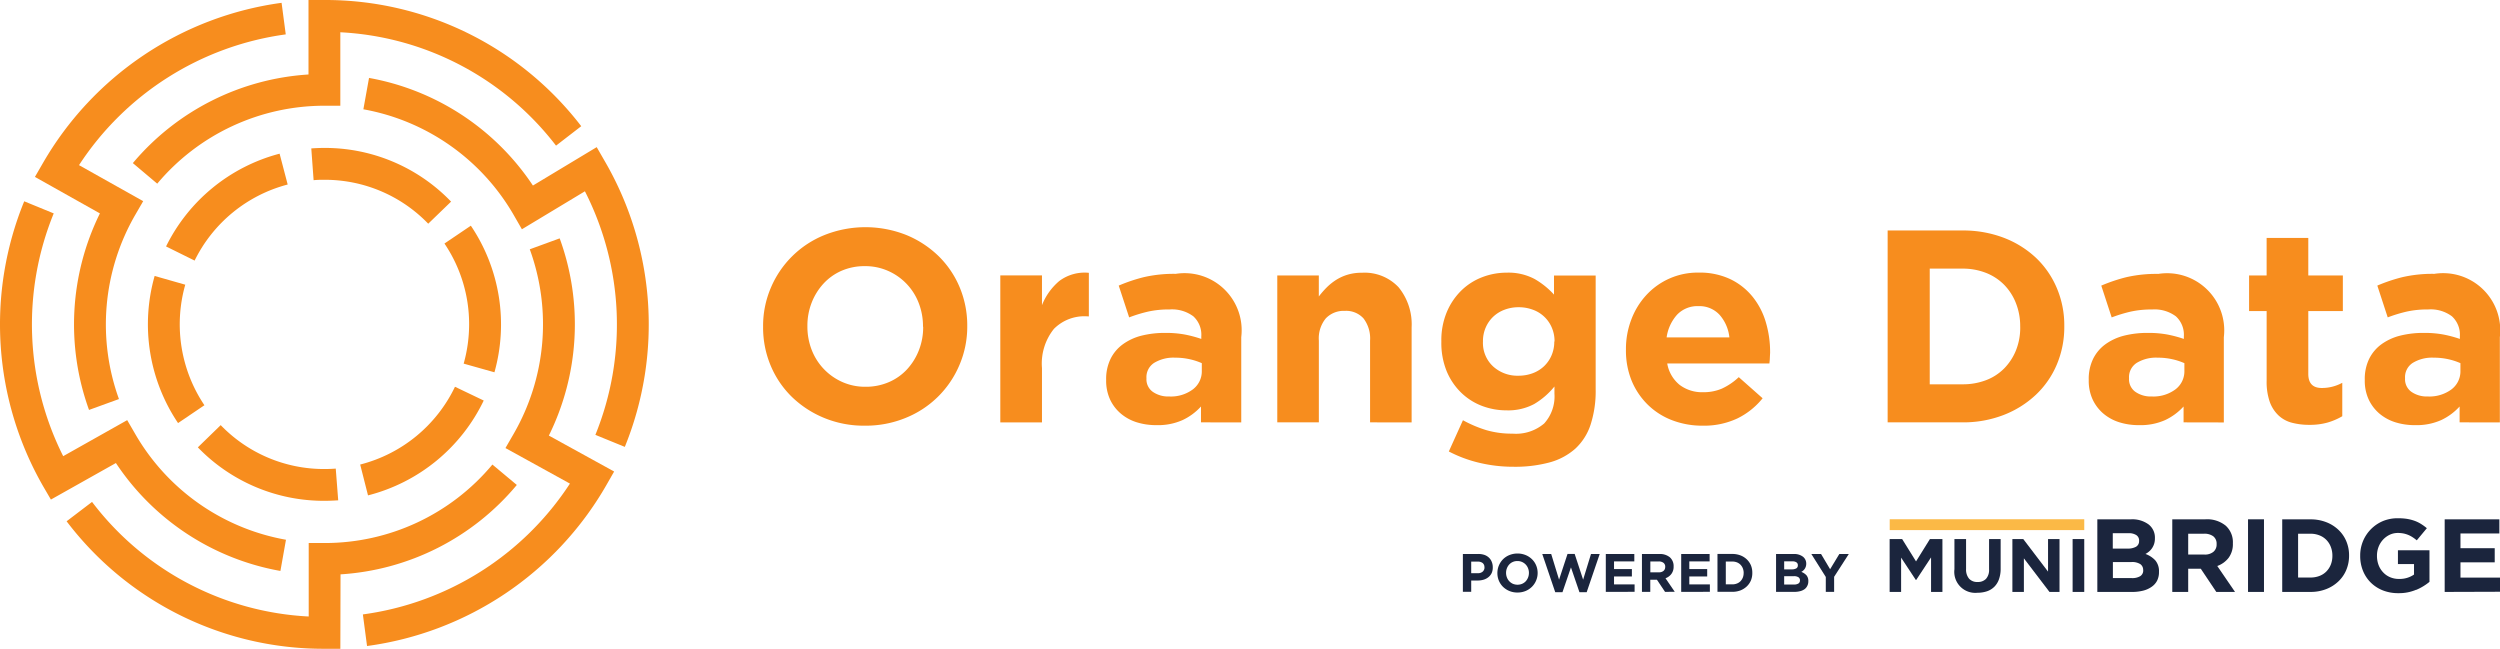<svg xmlns="http://www.w3.org/2000/svg" width="180" height="46.713" viewBox="0 0 180 46.713">
  <g id="OrangeData-Logo-Full" transform="translate(0.013 0)">
    <path id="Path_111" data-name="Path 111" d="M118.569,57.814a10.329,10.329,0,0,0-7.473-3.162,7.125,7.125,0,0,0-.779.028l-.167-2.287c.313-.022.631-.035.946-.035a12.6,12.6,0,0,1,9.119,3.866Z" transform="translate(-87.75 -41.707)" fill="#f78d1e"/>
    <path id="Path_112" data-name="Path 112" d="M160.859,90.431l-2.205-.621a10.475,10.475,0,0,0,.393-2.826,10.364,10.364,0,0,0-1.776-5.821l1.9-1.284a12.728,12.728,0,0,1,1.7,10.551Z" transform="translate(-125.283 -63.629)" fill="#f78d1e"/>
    <path id="Path_113" data-name="Path 113" d="M128.014,144.709l-.564-2.222a10.427,10.427,0,0,0,6.826-5.6l2.069.991a12.734,12.734,0,0,1-8.325,6.828Z" transform="translate(-101.53 -109.04)" fill="#f78d1e"/>
    <path id="Path_114" data-name="Path 114" d="M79.115,155.916A12.614,12.614,0,0,1,70,152.067l1.646-1.6a10.333,10.333,0,0,0,7.469,3.16c.271,0,.545-.01.814-.031l.177,2.285C79.778,155.9,79.444,155.916,79.115,155.916Z" transform="translate(-55.768 -119.857)" fill="#f78d1e"/>
    <path id="Path_115" data-name="Path 115" d="M54.5,108.252A12.738,12.738,0,0,1,52.814,97.66l2.205.629a10.447,10.447,0,0,0,1.379,8.679Z" transform="translate(-41.693 -77.791)" fill="#f78d1e"/>
    <path id="Path_116" data-name="Path 116" d="M60.807,62.087,58.75,61.069a12.712,12.712,0,0,1,8.175-6.679l.582,2.22A10.4,10.4,0,0,0,60.807,62.087Z" transform="translate(-46.807 -43.325)" fill="#f78d1e"/>
    <path id="Path_117" data-name="Path 117" d="M20.177,97.846a17.983,17.983,0,0,1-11.845-7.77L3.652,92.707l-.568-.975a23.407,23.407,0,0,1-1.353-20.5l2.124.871a21.133,21.133,0,0,0,.682,17.479l4.608-2.594.568.979A15.713,15.713,0,0,0,20.577,95.6Z" transform="translate(0 -56.738)" fill="#f78d1e"/>
    <path id="Path_118" data-name="Path 118" d="M16.236,30.312a18.079,18.079,0,0,1,.783-14.15L12.34,13.535l.578-1A23.489,23.489,0,0,1,30.1,1l.3,2.273a21.184,21.184,0,0,0-14.885,9.414l4.62,2.594-.582,1.005a15.78,15.78,0,0,0-1.162,13.243Z" transform="translate(-9.839 -0.797)" fill="#f78d1e"/>
    <path id="Path_119" data-name="Path 119" d="M147.426,54.147,145.3,53.28a21.129,21.129,0,0,0-.753-17.538l-4.537,2.734-.584-1.017a15.707,15.707,0,0,0-10.83-7.621l.407-2.258a17.987,17.987,0,0,1,11.8,7.748l4.592-2.765.576,1a23.409,23.409,0,0,1,1.449,20.581Z" transform="translate(-102.446 -21.969)" fill="#f78d1e"/>
    <path id="Path_120" data-name="Path 120" d="M128.709,113.694l-.3-2.275A21.182,21.182,0,0,0,143.317,102l-4.643-2.559.588-1.017a15.784,15.784,0,0,0,1.164-13.294l2.153-.787a18.075,18.075,0,0,1-.779,14.2l4.7,2.588-.582,1.017A23.483,23.483,0,0,1,128.709,113.694Z" transform="translate(-102.295 -67.181)" fill="#f78d1e"/>
    <path id="Path_121" data-name="Path 121" d="M48.756,13.224,47,11.743a18,18,0,0,1,12.647-6.38V0h1.145A23.218,23.218,0,0,1,79.284,9.086l-1.815,1.4A20.925,20.925,0,0,0,61.938,2.323v5.29H60.794a15.709,15.709,0,0,0-12.038,5.611Z" transform="translate(-37.448)" fill="#f78d1e"/>
    <path id="Path_122" data-name="Path 122" d="M43.269,177.673H42.123a23.194,23.194,0,0,1-18.563-9.18l1.831-1.394a20.909,20.909,0,0,0,15.6,8.25v-5.29h1.145a15.711,15.711,0,0,0,12.081-5.65l1.758,1.469a17.991,17.991,0,0,1-12.693,6.437Z" transform="translate(-18.777 -130.961)" fill="#f78d1e"/>
    <path id="Path_123" data-name="Path 123" d="M284.177,90.32a7.046,7.046,0,0,1-3.866,3.809,7.577,7.577,0,0,1-2.95.564,7.5,7.5,0,0,1-2.94-.564,7.325,7.325,0,0,1-2.319-1.518,6.828,6.828,0,0,1-1.52-2.25,7.09,7.09,0,0,1-.543-2.773v-.041a6.97,6.97,0,0,1,.553-2.771,7.046,7.046,0,0,1,3.866-3.809,7.982,7.982,0,0,1,5.9,0,7.325,7.325,0,0,1,2.317,1.518,6.828,6.828,0,0,1,1.52,2.25,7.088,7.088,0,0,1,.543,2.773v.039A6.98,6.98,0,0,1,284.177,90.32Zm-2.625-2.773a4.608,4.608,0,0,0-.305-1.676,4.144,4.144,0,0,0-2.2-2.319,4.053,4.053,0,0,0-1.676-.346,4.136,4.136,0,0,0-1.689.336,3.866,3.866,0,0,0-1.3.928,4.366,4.366,0,0,0-.848,1.371,4.541,4.541,0,0,0-.305,1.668v.039a4.618,4.618,0,0,0,.305,1.678,4.171,4.171,0,0,0,2.2,2.319,4.032,4.032,0,0,0,1.687.346,4.151,4.151,0,0,0,1.678-.336,3.843,3.843,0,0,0,1.312-.928,4.351,4.351,0,0,0,.848-1.373,4.523,4.523,0,0,0,.305-1.666Z" transform="translate(-215.109 -64.044)" fill="#f78d1e"/>
    <path id="Path_124" data-name="Path 124" d="M360.213,99.663a3.09,3.09,0,0,0-2.358.907,3.989,3.989,0,0,0-.859,2.822V107.3h-3V96.719h3v2.142a4.4,4.4,0,0,1,1.243-1.737,3.047,3.047,0,0,1,2.132-.592v3.139Z" transform="translate(-281.987 -76.889)" fill="#f78d1e"/>
    <path id="Path_125" data-name="Path 125" d="M398.264,107.582v-1.143a4.2,4.2,0,0,1-1.322.977,4.334,4.334,0,0,1-1.874.366,4.693,4.693,0,0,1-1.412-.2,3.288,3.288,0,0,1-1.154-.623,2.975,2.975,0,0,1-.781-1.017,3.223,3.223,0,0,1-.285-1.39v-.041a3.307,3.307,0,0,1,.317-1.5,2.861,2.861,0,0,1,.879-1.046,3.939,3.939,0,0,1,1.341-.623,6.815,6.815,0,0,1,1.727-.2,7.346,7.346,0,0,1,1.41.118,8.776,8.776,0,0,1,1.176.315v-.189a1.79,1.79,0,0,0-.574-1.44,2.566,2.566,0,0,0-1.7-.494,6.988,6.988,0,0,0-1.53.149,10.324,10.324,0,0,0-1.39.423l-.751-2.289a11.816,11.816,0,0,1,1.815-.61,9.648,9.648,0,0,1,2.291-.236,4.111,4.111,0,0,1,4.716,4.559v6.136Zm.059-4.262a4.5,4.5,0,0,0-.879-.285,4.659,4.659,0,0,0-1.036-.11,2.673,2.673,0,0,0-1.52.376,1.221,1.221,0,0,0-.551,1.084v.049a1.107,1.107,0,0,0,.454.948,1.937,1.937,0,0,0,1.184.336,2.645,2.645,0,0,0,1.707-.513,1.628,1.628,0,0,0,.641-1.343Z" transform="translate(-311.806 -77.172)" fill="#f78d1e"/>
    <path id="Path_126" data-name="Path 126" d="M458.681,107.276V101.39a2.37,2.37,0,0,0-.474-1.6,1.685,1.685,0,0,0-1.343-.541,1.778,1.778,0,0,0-1.371.541,2.266,2.266,0,0,0-.5,1.6v5.886H452V96.7h2.991v1.512a6.67,6.67,0,0,1,.562-.645,4.068,4.068,0,0,1,.682-.547,3.371,3.371,0,0,1,.828-.376,3.475,3.475,0,0,1,1.027-.14,3.354,3.354,0,0,1,2.645,1.046,4.216,4.216,0,0,1,.938,2.883v6.846Z" transform="translate(-360.049 -76.866)" fill="#f78d1e"/>
    <path id="Path_127" data-name="Path 127" d="M520.8,107.442a4.069,4.069,0,0,1-1.1,1.727,4.594,4.594,0,0,1-1.845.987,9.5,9.5,0,0,1-2.586.315,10.535,10.535,0,0,1-2.486-.287,9.394,9.394,0,0,1-2.189-.814l1.017-2.25a8.852,8.852,0,0,0,1.668.71,6.5,6.5,0,0,0,1.9.256,3.131,3.131,0,0,0,2.279-.73,2.892,2.892,0,0,0,.741-2.151v-.513a5.432,5.432,0,0,1-1.461,1.263,3.972,3.972,0,0,1-1.994.454,4.944,4.944,0,0,1-1.776-.326,4.395,4.395,0,0,1-1.5-.962,4.629,4.629,0,0,1-1.036-1.548,5.4,5.4,0,0,1-.376-2.094v-.041a5.253,5.253,0,0,1,.395-2.11,4.714,4.714,0,0,1,1.046-1.548,4.395,4.395,0,0,1,1.5-.958,4.883,4.883,0,0,1,1.756-.326,4.02,4.02,0,0,1,2.014.454,5.8,5.8,0,0,1,1.4,1.125V96.7h3v8.191A7.846,7.846,0,0,1,520.8,107.442Zm-2.594-6.01a2.477,2.477,0,0,0-.2-.987,2.335,2.335,0,0,0-1.363-1.282,2.9,2.9,0,0,0-1.017-.179,2.834,2.834,0,0,0-1.017.179,2.406,2.406,0,0,0-.814.5,2.376,2.376,0,0,0-.543.779,2.443,2.443,0,0,0-.2.987v.041a2.3,2.3,0,0,0,.73,1.776,2.6,2.6,0,0,0,1.831.669,2.9,2.9,0,0,0,1.017-.177,2.413,2.413,0,0,0,.814-.5,2.377,2.377,0,0,0,.543-.779,2.478,2.478,0,0,0,.2-.987Z" transform="translate(-406.292 -76.864)" fill="#f78d1e"/>
    <path id="Path_128" data-name="Path 128" d="M585.739,102.631c0,.1-.016.23-.031.374h-7.357a2.525,2.525,0,0,0,.9,1.548,2.677,2.677,0,0,0,1.687.523,3.349,3.349,0,0,0,1.343-.256,4.54,4.54,0,0,0,1.221-.828l1.717,1.52a5.322,5.322,0,0,1-1.815,1.451,5.646,5.646,0,0,1-2.506.523,6.045,6.045,0,0,1-2.2-.395,5.087,5.087,0,0,1-1.756-1.125,5.185,5.185,0,0,1-1.156-1.727,5.753,5.753,0,0,1-.407-2.22v-.039a5.923,5.923,0,0,1,.385-2.132,5.4,5.4,0,0,1,1.074-1.756,5.023,5.023,0,0,1,3.77-1.628,5.16,5.16,0,0,1,2.289.474,4.647,4.647,0,0,1,1.609,1.274,5.291,5.291,0,0,1,.946,1.831,7.528,7.528,0,0,1,.307,2.161v.039C585.749,102.4,585.745,102.525,585.739,102.631ZM582.117,99.5a1.971,1.971,0,0,0-1.52-.621,2.021,2.021,0,0,0-1.53.61,3.082,3.082,0,0,0-.759,1.64h4.519A2.915,2.915,0,0,0,582.117,99.5Z" transform="translate(-458.324 -76.837)" fill="#f78d1e"/>
    <path id="Path_129" data-name="Path 129" d="M680.189,91.2a6.421,6.421,0,0,1-1.51,2.191,7.148,7.148,0,0,1-2.328,1.461,8.061,8.061,0,0,1-2.97.531H668V81.568h5.388a8.185,8.185,0,0,1,2.97.523,7.058,7.058,0,0,1,2.328,1.451,6.46,6.46,0,0,1,1.5,2.183,6.857,6.857,0,0,1,.533,2.714v.039A6.918,6.918,0,0,1,680.189,91.2Zm-2.645-2.724a4.477,4.477,0,0,0-.307-1.676,3.929,3.929,0,0,0-.848-1.322,3.76,3.76,0,0,0-1.312-.859,4.562,4.562,0,0,0-1.7-.305h-2.346v8.329h2.348a4.68,4.68,0,0,0,1.7-.295,3.663,3.663,0,0,0,1.312-.848,3.973,3.973,0,0,0,.848-1.3,4.366,4.366,0,0,0,.307-1.676Z" transform="translate(-532.103 -64.973)" fill="#f78d1e"/>
    <path id="Path_130" data-name="Path 130" d="M745.993,107.59v-1.143a4.2,4.2,0,0,1-1.322.977,4.338,4.338,0,0,1-1.876.366,4.68,4.68,0,0,1-1.41-.2,3.316,3.316,0,0,1-1.156-.623,3,3,0,0,1-.779-1.017,3.2,3.2,0,0,1-.285-1.39v-.041a3.306,3.306,0,0,1,.315-1.5,2.875,2.875,0,0,1,.877-1.046,3.967,3.967,0,0,1,1.343-.623,6.806,6.806,0,0,1,1.727-.2,7.347,7.347,0,0,1,1.41.118,8.778,8.778,0,0,1,1.176.315v-.187a1.79,1.79,0,0,0-.574-1.44,2.566,2.566,0,0,0-1.7-.494,6.989,6.989,0,0,0-1.53.149,10.441,10.441,0,0,0-1.392.423l-.749-2.289a11.814,11.814,0,0,1,1.815-.61,9.642,9.642,0,0,1,2.289-.234,4.114,4.114,0,0,1,4.72,4.559v6.136Zm.059-4.262a4.5,4.5,0,0,0-.879-.285,4.659,4.659,0,0,0-1.036-.11,2.673,2.673,0,0,0-1.52.376,1.221,1.221,0,0,0-.551,1.084v.049a1.107,1.107,0,0,0,.454.948,1.937,1.937,0,0,0,1.184.336,2.659,2.659,0,0,0,1.707-.513,1.628,1.628,0,0,0,.641-1.343Z" transform="translate(-588.789 -77.18)" fill="#f78d1e"/>
    <path id="Path_131" data-name="Path 131" d="M801.574,97.482a4.712,4.712,0,0,1-1.322.169A4.882,4.882,0,0,1,799,97.5a2.215,2.215,0,0,1-.966-.523A2.525,2.525,0,0,1,797.4,96a4.407,4.407,0,0,1-.226-1.53V89.459H795.91V86.894h1.263v-2.7h3v2.7h2.488v2.566h-2.488V93.98q0,1.017.968,1.017a3.052,3.052,0,0,0,1.479-.374V97.03A4.647,4.647,0,0,1,801.574,97.482Z" transform="translate(-633.989 -67.062)" fill="#f78d1e"/>
    <path id="Path_132" data-name="Path 132" d="M843.674,107.582v-1.143a4.2,4.2,0,0,1-1.322.977,4.344,4.344,0,0,1-1.876.366,4.68,4.68,0,0,1-1.41-.2,3.317,3.317,0,0,1-1.156-.623,3,3,0,0,1-.779-1.017,3.194,3.194,0,0,1-.285-1.39v-.041a3.306,3.306,0,0,1,.315-1.5,2.876,2.876,0,0,1,.877-1.046,3.95,3.95,0,0,1,1.343-.623,6.793,6.793,0,0,1,1.727-.2,7.346,7.346,0,0,1,1.41.118,8.749,8.749,0,0,1,1.174.315v-.189a1.791,1.791,0,0,0-.572-1.44,2.547,2.547,0,0,0-1.7-.494,6.987,6.987,0,0,0-1.53.149,10.259,10.259,0,0,0-1.392.423l-.749-2.289a11.812,11.812,0,0,1,1.815-.61,9.63,9.63,0,0,1,2.289-.236,4.112,4.112,0,0,1,4.718,4.559v6.136Zm.059-4.262a4.545,4.545,0,0,0-.879-.285,4.66,4.66,0,0,0-1.036-.11,2.673,2.673,0,0,0-1.52.376,1.221,1.221,0,0,0-.553,1.084v.049a1.109,1.109,0,0,0,.456.948,1.935,1.935,0,0,0,1.182.336,2.661,2.661,0,0,0,1.709-.513,1.627,1.627,0,0,0,.641-1.343Z" transform="translate(-666.595 -77.172)" fill="#f78d1e"/>
    <path id="Path_133" data-name="Path 133" d="M671.7,194.577V192.09l-1.072,1.628h-.022l-1.062-1.611v2.47h-.826V190.77h.9l1,1.609,1-1.609h.9v3.807Z" transform="translate(-532.677 -151.958)" fill="#1b253d"/>
    <path id="Path_134" data-name="Path 134" d="M694.842,193.675a1.412,1.412,0,0,1-.336.535,1.373,1.373,0,0,1-.527.321,2.17,2.17,0,0,1-.69.106,1.512,1.512,0,0,1-1.65-1.693V190.77h.838v2.155a1.018,1.018,0,0,0,.218.7.781.781,0,0,0,.61.236.8.8,0,0,0,.61-.228.962.962,0,0,0,.218-.686V190.77h.834v2.148A2.239,2.239,0,0,1,694.842,193.675Z" transform="translate(-550.933 -151.958)" fill="#1b253d"/>
    <path id="Path_135" data-name="Path 135" d="M714.821,194.577l-1.843-2.419v2.419h-.828V190.77h.783l1.784,2.344V190.77h.826v3.807Z" transform="translate(-567.271 -151.958)" fill="#1b253d"/>
    <path id="Path_136" data-name="Path 136" d="M733.46,194.577V190.77h.838v3.807Z" transform="translate(-584.245 -151.958)" fill="#1b253d"/>
    <path id="Path_137" data-name="Path 137" d="M746.511,188.19a1.22,1.22,0,0,1-.407.448,1.809,1.809,0,0,1-.61.269,3.265,3.265,0,0,1-.8.09H742.21v-5.229h2.425a1.974,1.974,0,0,1,1.263.366,1.194,1.194,0,0,1,.458.985v.016a1.292,1.292,0,0,1-.055.395,1.258,1.258,0,0,1-.148.311,1.17,1.17,0,0,1-.216.242,1.424,1.424,0,0,1-.262.179,1.794,1.794,0,0,1,.714.468,1.2,1.2,0,0,1,.26.814v.014A1.363,1.363,0,0,1,746.511,188.19Zm-1.292-2.877a.466.466,0,0,0-.2-.407.97.97,0,0,0-.562-.138h-1.135v1.107h1.06a1.2,1.2,0,0,0,.61-.13.454.454,0,0,0,.224-.423Zm.291,2.092a.5.5,0,0,0-.2-.407,1.084,1.084,0,0,0-.649-.153h-1.331V188h1.367a1.113,1.113,0,0,0,.6-.138.476.476,0,0,0,.216-.431Z" transform="translate(-591.215 -146.377)" fill="#1b253d"/>
    <path id="Path_138" data-name="Path 138" d="M771.9,189.009l-1.119-1.672h-.905v1.672H768.73V183.78h2.391a2.122,2.122,0,0,1,1.453.456,1.6,1.6,0,0,1,.519,1.27v.014a1.65,1.65,0,0,1-.309,1.036,1.8,1.8,0,0,1-.814.586l1.278,1.868Zm.022-3.444a.667.667,0,0,0-.238-.56,1.056,1.056,0,0,0-.665-.187h-1.143v1.5h1.166a.95.95,0,0,0,.653-.2.68.68,0,0,0,.228-.537Z" transform="translate(-612.339 -146.39)" fill="#1b253d"/>
    <path id="Path_139" data-name="Path 139" d="M795.54,189.009V183.78h1.149v5.229Z" transform="translate(-633.695 -146.39)" fill="#1b253d"/>
    <path id="Path_140" data-name="Path 140" d="M812.252,187.434a2.4,2.4,0,0,1-.572.828,2.656,2.656,0,0,1-.881.553,3.052,3.052,0,0,1-1.125.2H807.64V183.79h2.035a3.09,3.09,0,0,1,1.125.2,2.645,2.645,0,0,1,.881.549,2.409,2.409,0,0,1,.572.826,2.594,2.594,0,0,1,.2,1.027v.014A2.645,2.645,0,0,1,812.252,187.434Zm-1-1.032a1.7,1.7,0,0,0-.116-.635,1.45,1.45,0,0,0-.321-.5,1.4,1.4,0,0,0-.5-.326,1.721,1.721,0,0,0-.643-.116h-.889v3.154h.889a1.764,1.764,0,0,0,.643-.112,1.388,1.388,0,0,0,.5-.321,1.5,1.5,0,0,0,.321-.492,1.683,1.683,0,0,0,.116-.637Z" transform="translate(-643.333 -146.397)" fill="#1b253d"/>
    <path id="Path_141" data-name="Path 141" d="M839.244,188.527a3.139,3.139,0,0,1-1.274.242,2.99,2.99,0,0,1-1.117-.2,2.6,2.6,0,0,1-.867-.56,2.524,2.524,0,0,1-.564-.852,2.816,2.816,0,0,1-.2-1.076v-.014a2.677,2.677,0,0,1,1.644-2.492,2.769,2.769,0,0,1,1.1-.2,4.093,4.093,0,0,1,.639.047,3.139,3.139,0,0,1,.533.138,2.444,2.444,0,0,1,.464.226,3.663,3.663,0,0,1,.419.305l-.726.875a2.6,2.6,0,0,0-.3-.224,1.886,1.886,0,0,0-.309-.165,1.984,1.984,0,0,0-.348-.106,2.131,2.131,0,0,0-.407-.037,1.357,1.357,0,0,0-.586.13,1.6,1.6,0,0,0-.478.352,1.665,1.665,0,0,0-.321.517,1.721,1.721,0,0,0-.116.633v.016a1.847,1.847,0,0,0,.116.663,1.562,1.562,0,0,0,.33.527,1.44,1.44,0,0,0,.5.348,1.583,1.583,0,0,0,.639.124,1.814,1.814,0,0,0,1.082-.315v-.753h-1.158v-.995h2.271v2.273a3.806,3.806,0,0,1-.962.58Z" transform="translate(-665.301 -146.061)" fill="#1b253d"/>
    <path id="Path_142" data-name="Path 142" d="M865.13,189.009V183.78h3.937V184.8h-2.8v1.062h2.466v1.017h-2.466v1.1h2.848v1.017Z" transform="translate(-689.126 -146.39)" fill="#1b253d"/>
    <rect id="Rectangle_29" data-name="Rectangle 29" width="14.008" height="0.781" transform="translate(136.046 37.386)" fill="#fbb946"/>
    <path id="Path_143" data-name="Path 143" d="M519.763,197.411a.834.834,0,0,1-.236.3,1.017,1.017,0,0,1-.352.183,1.542,1.542,0,0,1-.429.059h-.458v.814h-.6v-2.726H518.8a1.328,1.328,0,0,1,.439.067.919.919,0,0,1,.328.2.838.838,0,0,1,.2.3.98.98,0,0,1,.073.385h0A.961.961,0,0,1,519.763,197.411ZM519.24,197a.372.372,0,0,0-.13-.309.56.56,0,0,0-.358-.1h-.464v.834h.482a.493.493,0,0,0,.352-.12.4.4,0,0,0,.124-.293Z" transform="translate(-412.374 -156.155)" fill="#1b253d"/>
    <path id="Path_144" data-name="Path 144" d="M532.679,197.811a1.381,1.381,0,0,1-.3.448,1.408,1.408,0,0,1-.46.305,1.522,1.522,0,0,1-.584.11,1.5,1.5,0,0,1-.58-.11,1.456,1.456,0,0,1-.458-.3,1.369,1.369,0,0,1-.3-.444,1.4,1.4,0,0,1-.106-.547h0a1.4,1.4,0,0,1,.108-.547,1.446,1.446,0,0,1,.3-.45,1.381,1.381,0,0,1,.46-.3,1.569,1.569,0,0,1,1.164,0,1.423,1.423,0,0,1,.458.3,1.331,1.331,0,0,1,.3.444,1.4,1.4,0,0,1,.108.547h0A1.369,1.369,0,0,1,532.679,197.811Zm-.517-.547a.906.906,0,0,0-.061-.332.81.81,0,0,0-.767-.525.8.8,0,0,0-.332.065.765.765,0,0,0-.258.183.877.877,0,0,0-.167.271.9.9,0,0,0-.061.33h0a.906.906,0,0,0,.061.332.814.814,0,0,0,.431.458.871.871,0,0,0,.665,0,.8.8,0,0,0,.26-.183.889.889,0,0,0,.228-.6Z" transform="translate(-422.092 -156.012)" fill="#1b253d"/>
    <path id="Path_145" data-name="Path 145" d="M548.978,198.775h-.523l-.61-1.784-.61,1.784h-.523l-.932-2.747h.643l.566,1.847.61-1.855h.513l.61,1.855.566-1.847h.627Z" transform="translate(-434.749 -156.139)" fill="#1b253d"/>
    <path id="Path_146" data-name="Path 146" d="M568.26,198.786V196.06h2.053v.533h-1.461v.553h1.286v.529h-1.286v.574h1.481v.533Z" transform="translate(-452.655 -156.171)" fill="#1b253d"/>
    <path id="Path_147" data-name="Path 147" d="M582.714,198.777l-.584-.873h-.48v.873h-.6v-2.726H582.3a1.111,1.111,0,0,1,.759.236.837.837,0,0,1,.271.663h0a.854.854,0,0,1-.163.539.922.922,0,0,1-.421.307l.665.973Zm.012-1.8a.344.344,0,0,0-.124-.291.553.553,0,0,0-.348-.1h-.6v.783h.61a.494.494,0,0,0,.342-.106.352.352,0,0,0,.118-.281Z" transform="translate(-462.843 -156.162)" fill="#1b253d"/>
    <path id="Path_148" data-name="Path 148" d="M594.94,198.786V196.06h2.047v.533h-1.463v.553h1.288v.529h-1.288v.574h1.481v.533Z" transform="translate(-473.907 -156.171)" fill="#1b253d"/>
    <path id="Path_149" data-name="Path 149" d="M610.189,197.96a1.293,1.293,0,0,1-.3.433,1.423,1.423,0,0,1-.46.289,1.605,1.605,0,0,1-.586.1H607.78v-2.726h1.062a1.605,1.605,0,0,1,.586.1,1.377,1.377,0,0,1,.46.287,1.3,1.3,0,0,1,.3.431,1.372,1.372,0,0,1,.1.535h0A1.381,1.381,0,0,1,610.189,197.96Zm-.523-.537a.883.883,0,0,0-.061-.332.784.784,0,0,0-.167-.26.745.745,0,0,0-.26-.171.92.92,0,0,0-.334-.059h-.464v1.644h.462a.877.877,0,0,0,.334-.059.708.708,0,0,0,.26-.167.814.814,0,0,0,.167-.256.867.867,0,0,0,.061-.332Z" transform="translate(-484.135 -156.171)" fill="#1b253d"/>
    <path id="Path_150" data-name="Path 150" d="M630.744,198.359a.625.625,0,0,1-.2.232.94.94,0,0,1-.323.14,1.685,1.685,0,0,1-.419.047h-1.3v-2.726h1.266a1.034,1.034,0,0,1,.667.191.629.629,0,0,1,.24.515h0a.657.657,0,0,1-.031.2.628.628,0,0,1-.189.287.678.678,0,0,1-.136.094.958.958,0,0,1,.372.244.625.625,0,0,1,.134.427h0A.7.7,0,0,1,630.744,198.359Zm-.673-1.506a.236.236,0,0,0-.1-.2.5.5,0,0,0-.293-.073h-.592v.578h.553a.63.63,0,0,0,.315-.069.234.234,0,0,0,.116-.22Zm.153,1.091a.254.254,0,0,0-.106-.216.565.565,0,0,0-.338-.079h-.694v.6h.712a.572.572,0,0,0,.313-.073.244.244,0,0,0,.112-.224Z" transform="translate(-500.639 -156.163)" fill="#1b253d"/>
    <path id="Path_151" data-name="Path 151" d="M642.64,197.7v1.086h-.6v-1.074L641,196.06h.7l.651,1.095.663-1.095h.682Z" transform="translate(-510.596 -156.171)" fill="#1b253d"/>
  </g>
</svg>
